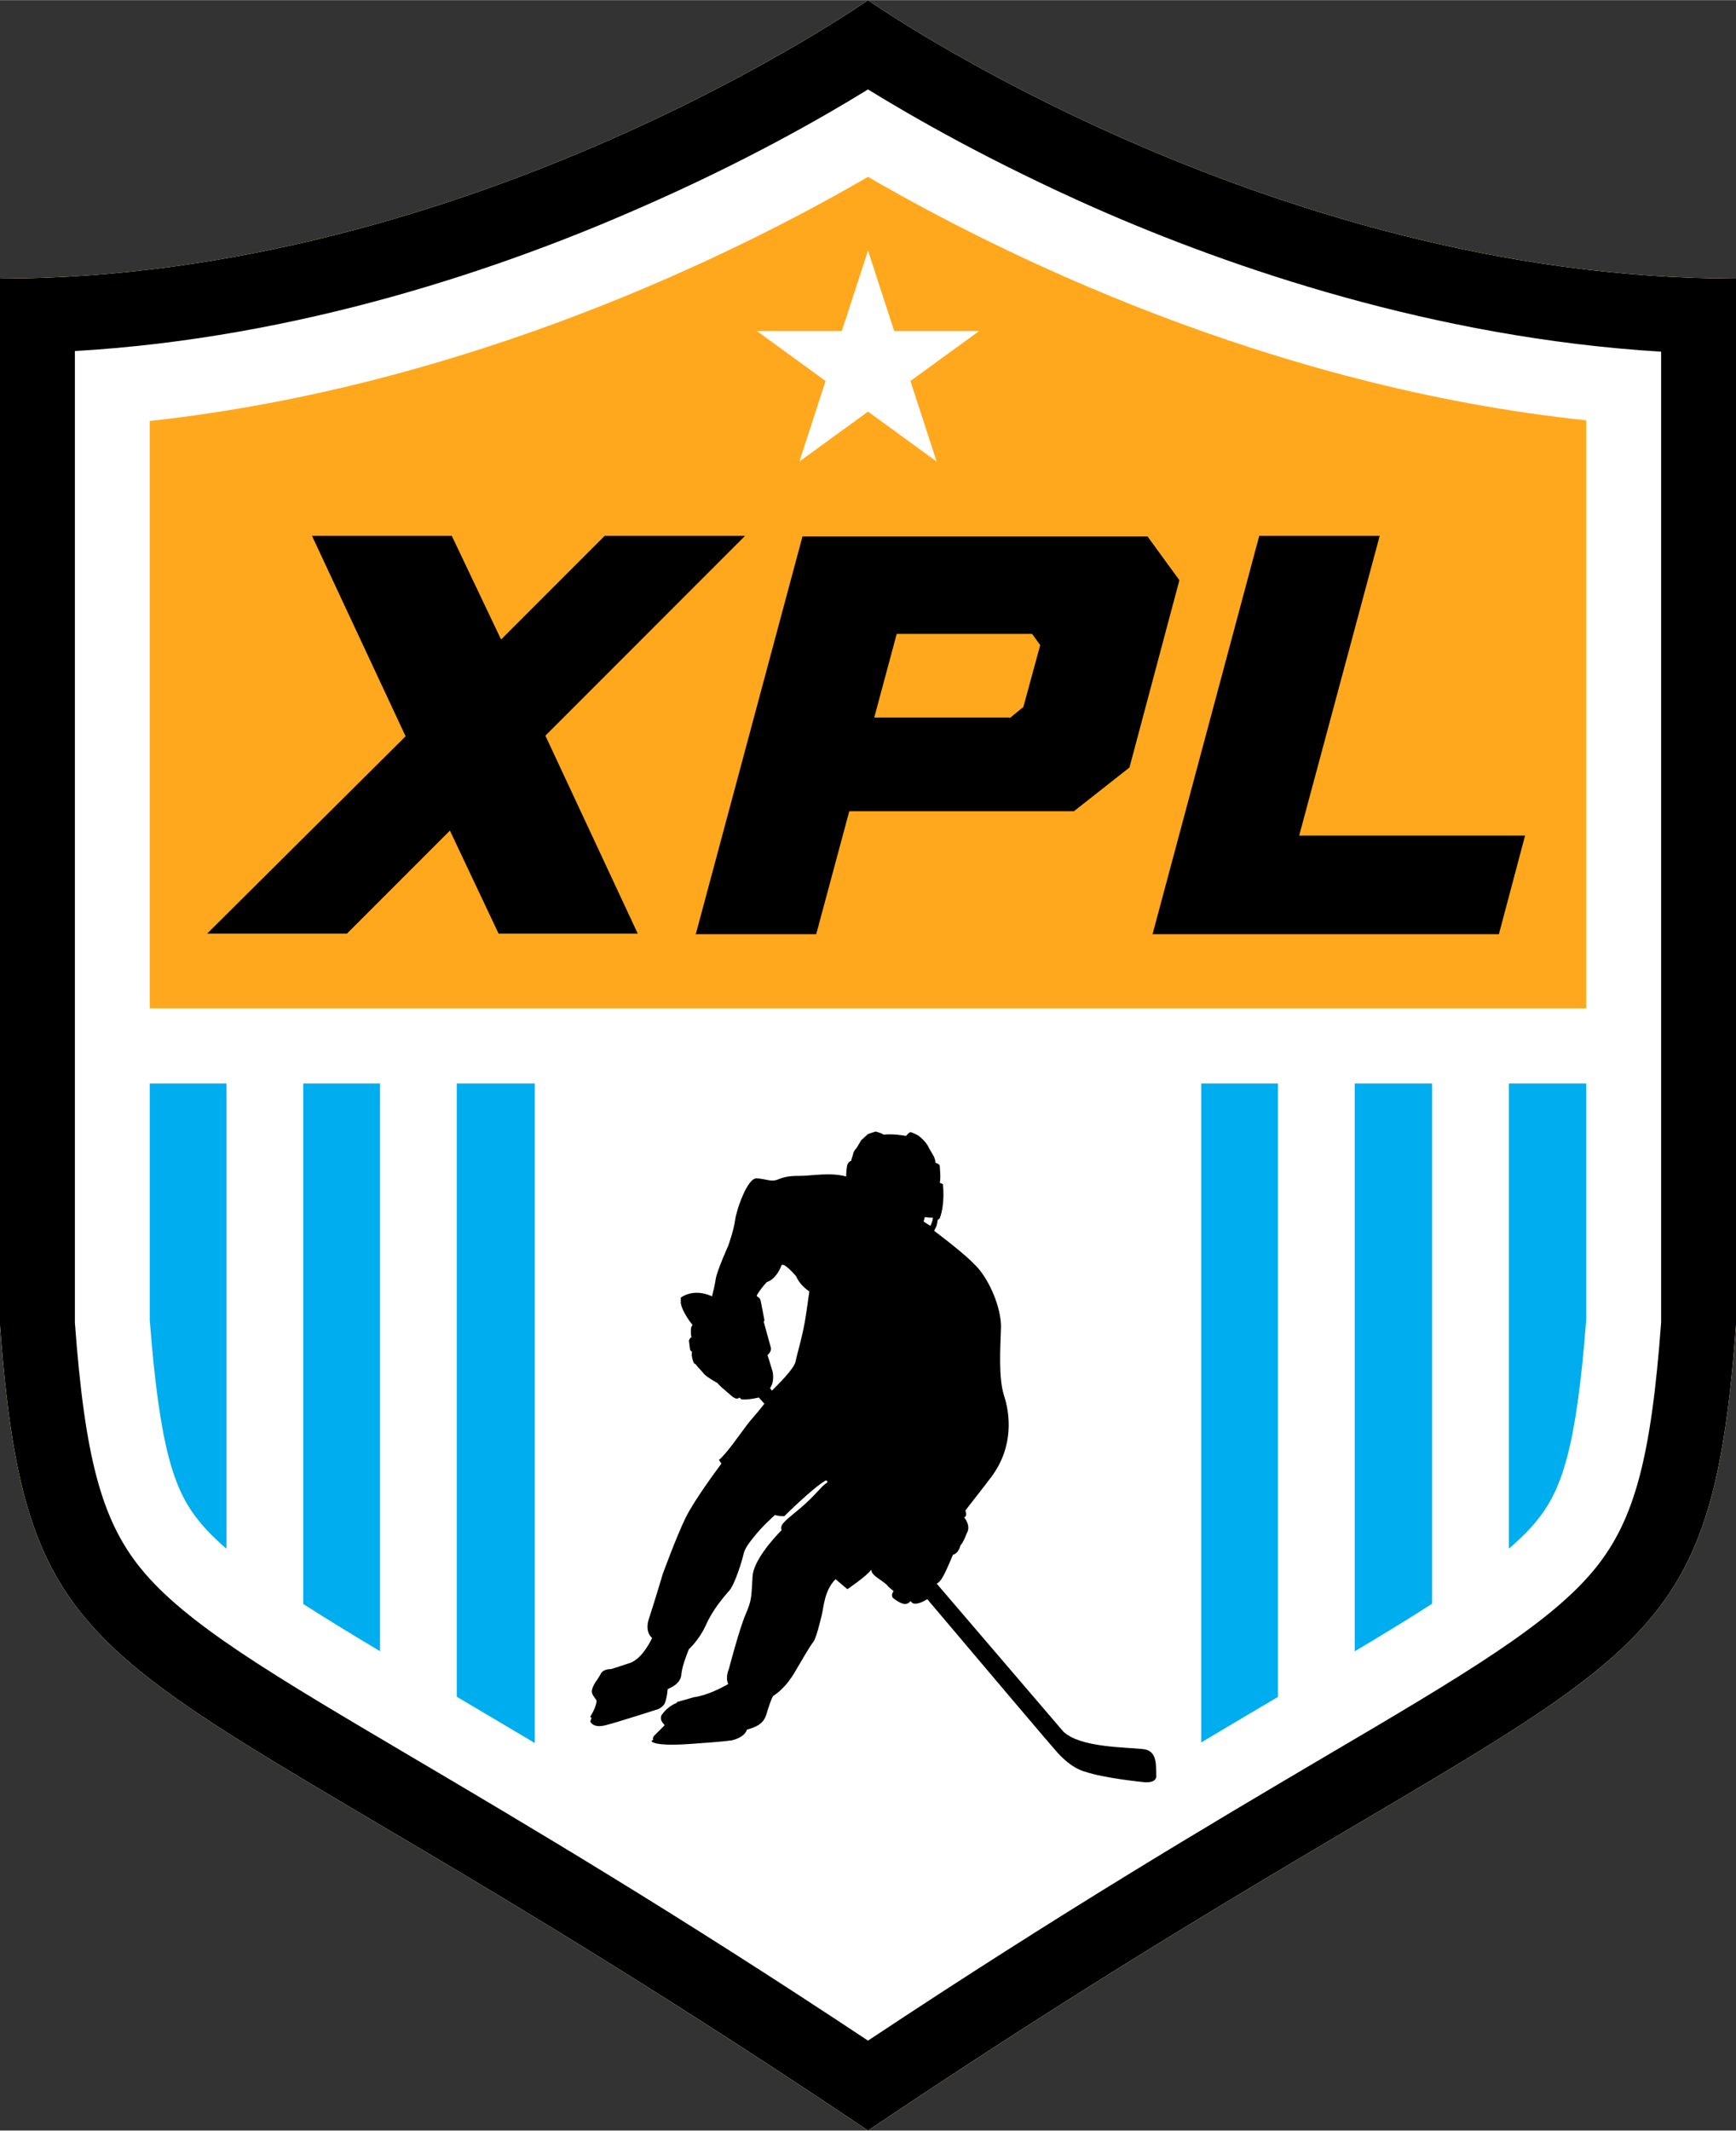 <?xml version="1.0" encoding="utf-8"?>
<!-- Generator: Adobe Illustrator 22.0.1, SVG Export Plug-In . SVG Version: 6.00 Build 0)  -->
<svg xmlns="http://www.w3.org/2000/svg" xmlns:xlink="http://www.w3.org/1999/xlink" version="1.1" x="0px" y="0px" viewBox="0 0 278.2 341.2" style="enable-background:new 0 0 278.2 341.2;" xml:space="preserve" preserveAspectRatio="xMidYMid meet" width="118.211" height="145.0">
<rect x="0" y="0" width="278.2" height="341.2" fill="#333333" stroke="none"/>
<style type="text/css">
	.st0{fill:#FFA81D;}
	.st1{fill:#FFFFFF;}
	.st2{fill:#00ADEE;}
	.st3{display:none;}
	.st4{display:inline;}
	.st5{display:inline;fill:#FFFFFF;}
</style>
<g id="hockey">
	<g>
		<g>
			<path class="st0" d="M139.1,0c0,0-63.5,44.6-139.1,44.6v167.6c4.8,64.5,19.2,48.4,139.1,129c119.9-80.6,134.3-64.5,139.1-129
				V44.6C202.6,44.6,139.1,0,139.1,0z"/>
			<polygon class="st1" points="257.4,173.5 257.4,241.6 137.7,320.9 99.6,292.5 22,241.8 22,173.5 22,161.5 257.4,161.5 			"/>
			<path class="st2" d="M17.6,167.5h243.2c0,0,0.8,41.1,0,44.3c-0.8,3.2-3,27.6-4,27.6c-1,0-20.3,21.6-21.2,22
				c-1,0.5-97.9,59.4-97.9,59.4S43,263.6,42.4,261.5c-0.6-2.1-19-20.3-19-20.3L17.6,167.5z"/>
			<g>
				<rect x="204.8" y="168.1" class="st1" width="12.3" height="109.1"/>
				<rect x="229.5" y="168.1" class="st1" width="12.3" height="109.1"/>
				<rect x="36.3" y="168.1" class="st1" width="12.3" height="109.1"/>
				<rect x="60.9" y="168.1" class="st1" width="12.3" height="109.1"/>
			</g>
			<polygon class="st1" points="139.1,315 85.7,285.6 85.7,165.6 192.5,165.6 192.5,285.3 			"/>
			<path class="st1" d="M139.1,28.3c21,12.2,64,33.6,115.1,39v144c-1.6,20.9-4,27.4-7.9,32.2c-5.8,7.2-19.6,15.3-40.4,27.6
				c-16.6,9.8-38.6,22.8-66.8,41.3C110.9,294,88.9,281,72.3,271.2c-20.8-12.3-34.6-20.4-40.4-27.6c-3.9-4.8-6.3-11.3-7.9-32.2v-144
				C75.1,61.8,118.1,40.5,139.1,28.3 M139.1,0c0,0-63.5,44.6-139.1,44.6v167.6c4.8,64.5,19.2,48.4,139.1,129
				c119.9-80.6,134.3-64.5,139.1-129V44.6C202.6,44.6,139.1,0,139.1,0L139.1,0z"/>
			<path d="M139.1,14.3c7.3,4.5,19.9,11.7,36.4,19c21.8,9.6,54.4,20.8,90.7,23v155.5c-1.6,21.7-4.3,31.6-10.5,39.3
				c-7.2,8.9-20.9,17-43.7,30.4c-17.8,10.5-41.7,24.6-72.9,45.3C107.9,306.1,84,292,66.2,281.5c-22.7-13.4-36.5-21.5-43.7-30.4
				c-6.2-7.7-8.9-17.6-10.5-39.3V56.2c36.3-2.1,68.9-13.4,90.7-23C119.2,26,131.8,18.8,139.1,14.3 M139.1,0
				c0,0-63.5,44.6-139.1,44.6v167.6c4.8,64.5,19.2,48.4,139.1,129c119.9-80.6,134.3-64.5,139.1-129V44.6C202.6,44.6,139.1,0,139.1,0
				L139.1,0z"/>
			<rect x="14.7" y="161.5" class="st1" width="246.1" height="12"/>
		</g>
		<polygon class="st1" points="139.1,40.1 143.3,53 156.9,53 145.9,61 150.1,73.9 139.1,65.9 128.1,73.9 132.3,61 121.3,53 
			134.9,53 		"/>
		<g>
			<path d="M50,85.8h22.4l7.9,16.6l16.6-16.6h22.5l-32,32l14.8,31.7H79.9L72.1,133l-16.5,16.5H33.2L65,117.9L50,85.8z"/>
			<path d="M136.1,129.9l-5.3,19.7h-19.3l17.1-63.7h55.3l5.1,7l-8,30l-8.9,7H136.1z M161.8,115l2.2-1.8l2.7-9.9l-1.3-1.8h-21.7
				l-3.6,13.4H161.8z"/>
			<polygon points="244.4,133.8 208.2,133.8 221.1,85.8 201.8,85.8 184.7,149.6 240.2,149.6 			"/>
		</g>
		<g class="st3">
			<path class="st4" d="M50,85.8h22.4l7.9,16.6l16.6-16.6h22.5l-32,32l14.8,31.7H79.9L72.1,133l-16.5,16.5H33.2L65,117.9L50,85.8z"
				/>
			<path class="st4" d="M144.3,129.3h-8l-5.4,20.3h-19.3l17.1-63.7h55.3l5.1,7l-7.6,28.3l-10.9,8.1h-5.2l8.6,20.3h-21.2L144.3,129.3
				z M161.8,115l2.2-1.7l2.6-9.9l-1.3-1.7h-21.7l-3.6,13.4H161.8z"/>
			<polygon class="st4" points="244.4,133.8 208.2,133.8 221.1,85.8 201.8,85.8 184.7,149.6 240.2,149.6 			"/>
		</g>
		<path d="M183.1,280.1c-2.5-0.3-10-0.2-12.7-2.8l-20.3-23.7c0.3-0.1,0.6-0.5,0.6-0.5c0.6-0.6,2-4.1,2-4.1c1-0.3,1.2-1.5,1.2-1.5
			c0.5-0.5,1-1.9,1-1.9c0.8-1.3-0.4-2.6-0.4-2.6c0.6-0.2,0.2-1.1,0.2-1.1l0,0l0,0c0,0,0,0,0,0c0,0,0,0,0,0c2.9-3.7,4.1-5.3,4.1-5.3
			c3.8-5,3-10.4,2.1-13.1c-0.9-2.8-0.6-7.6-0.5-10.5c0.2-2.9-1.4-7.1-3.4-9.6c-1.4-1.8-5.2-4.7-7.3-6.3c0.1-0.2,0.2-0.4,0.3-0.6
			c0.2-0.4,0.2-0.9,0.3-1.2c0.3-0.1,0.3-0.2,0.3-0.2c0.9-2.4,0.5-5.5,0.5-5.5c-0.1,0-0.3-0.1-0.5-0.2c0.2-0.8,0-2.4,0-2.7
			c0-0.3-0.7-0.5-0.7-0.5c0-0.6-0.3-1.1-0.3-1.1l-0.7-1.2c-0.5-1.2-1.8-2.1-1.8-2.1s-1-0.5-1.2-0.5c-0.2,0-0.7,0.6-0.7,0.6
			c-2.3-0.4-3.6-0.2-3.6-0.2c-0.4-0.3-1.3-0.5-1.3-0.5l-1.2,0.4l-1.1,1l-0.7,1.2c0,0-0.3,0.3-0.5,0.7c-0.1,0.4-0.2,0.7-0.2,0.7
			s-0.2,0.6-0.2,0.7c-0.2,0-0.5,0.3-0.6,0.6c-0.1,0.2-0.2,1.4-0.2,1.9c-2.6-0.7-5.5-0.1-7.4-0.1c-1.9,0-2.6,0.2-3.6,0.6
			c-1,0.4-1.8-0.1-3.3-0.2c-1.5-0.2-3.3,5.1-3.5,6.7c-0.2,1.6-1.1,4.1-1.1,4.1s-1.8,4-2,5.3c-0.1,0.8-0.4,2-0.6,2.8
			c-3-1.4-5,0.2-5,0.2v0.9c0.3,1.6,1.9,3.5,1.9,3.5c-0.5,0.3-0.2,2-0.2,2c-0.2-0.1-0.4,0.5-0.4,0.5l0.2,1.5l0.3,0.3
			c-0.2,0.7,0.3,1.8,0.3,1.8l0.3,0.2l0.4,0.5c0,0,0.5,0.5,0.9,1c0.4,0.5,2.2,1.5,2.2,1.5c0.3,0.4,0.8,0.8,0.8,0.8s0.7,0.6,1.5,1.3
			c0.8,0.7,1.2,0.2,1.2,0.2l0.3,0.3c1,0.1,2.4-0.2,2.8-0.3c0.3,0.3,0.6,0.7,0.9,1c-0.7,0.9-1.8,2.2-2.5,3c-1.1,1.4-3.6,5.1-4.8,6
			c0,0,0.2,0.2,0.4,0.6c-1.2,1.6-4.4,6-5.7,8.6c-1.6,3.3-3.7,9.1-3.7,9.1s-1.4,4.7-2.2,7.1c-0.6,1.8,0.1,2.8,0.5,3.1
			c-0.5,1.1-1.9,3.6-3.8,4.1c-2.4,0.8-2.8,0.9-2.8,0.9s-1.3-0.1-1.7,0.9l-0.5,0.8c0,0-1.1,1.4-0.8,2.2c0.1,0.3,0.4,0.7,0.7,1.1
			c0,0.5-0.2,1.3-1,2.6c0,0,0,0.1,0.2,0.2l-0.2,0.6c0,0,0.4,1.1,2.4,0.6c2-0.5,8.5-2.6,8.5-2.6s0.9-0.4,1.1-1.1c0,0,0,0,0,0
			c0.1-0.3,0.3-0.9,0.4-2.1c0.4-0.2,2.1-0.8,2.2-2.4c0.1-1.2,0.8-3,1.2-4c0,0,1.6-1.4,2.7-3.8c1.1-2.5,2.9-4.6,3.8-5.6
			c0.9-1.1,2-4.7,2.2-5.6c0.2-0.9,0.5-1.5,1.9-3.2c1.2-1.5,2.8-2.9,3.2-3.3c0.5,0.2,1.1,0.2,1.5,0.2c0,0,4.4-4.4,6.6-5.7
			c0,0,0.1,0,0.2,0c0,0.1,0.1,0.1,0.1,0.2c0,0.1-0.1,0.2-0.3,0.3c-0.7,0.5-1.8,2-3.9,3.8c-2.1,1.8-3.4,2.6-3.2,3.5
			c0,0,0,0.1,0.1,0.1c-1.4,1.4-4.6,5-4.7,7.5c-0.2,3.2-0.1,3.7-1.1,6c-1,2.3-2.7,8.8-2.7,8.8s-0.6,1.3-0.1,2.4
			c-1.1,0.6-3.3,1.8-5.5,2.1l-2.8,0.8l0.1,0.1c0,0-1.4,0.4-2.5,2c0,0-0.3,0.6,0.2,1.2c0.1,0.1,0.2,0.2,0.3,0.4l-1.7,1.7
			c0,0-0.3,0.4-0.1,0.6l-0.3,0.2c0,0,0,0.9,6,0.5s6.9-0.6,6.9-0.6s2-0.4,2.4-1.7c1.3-0.4,2.6-0.8,3.1-2.4c0.4-1.3,0.7-2.3,1.1-3
			c0,0,1.8-1,3.4-3.7c1.6-2.7,2.5-4.3,3-4.9s1.1-3.2,1.4-4.4c0.3-1.2,0.4-3.9,2.2-5.7c0,0,1.3,1.1,1.9,1.6c0,0,3.1-2.1,3.8-3.1
			l0.1,0.3c0.1,0.4,0.8,0.9,0.8,0.9s1.6,1.1,1.7,1.3c0.1,0.2,1,0.9,1,0.9c-0.5,0.7-0.1,1.1-0.1,1.1s0.7,0.6,1.5,0.9
			c0.9,0.3,1.3-0.4,1.3-0.4l0.3,0.3c0.7,0.5,2.4-0.6,2.4-0.6l0,0c10.4,12.3,19.8,23.4,20.8,24.5c2.4,2.7,4.4,3.1,4.4,3.1
			c3.2,1.1,9.5,1.7,9.5,1.7s2.1,0.3,2-1.1S185.6,280.3,183.1,280.1z M148,195.6L148,195.6c0.1-0.2,0.1-0.4,0.2-0.7
			c0.6,0.1,1,0.1,1.3,0.1c0,0.4-0.2,0.9-0.4,1.3C148.4,195.9,148,195.6,148,195.6z M122.9,205.3c1.1-0.3,2-1.7,2.3-2.6
			c0.3-0.8,2.4,1.7,2.4,1.7c0.6,1.5,2.1,2.4,2.1,2.4s0,0-0.5,3.5c-0.5,3.5-1.4,6.2-1.7,7.7c-0.2,1.2-3,3.9-3.8,4.7l-0.3-0.4
			c0.8-1.1,0.4-2.7,0.4-2.7l-0.8-2.6c0.8-0.7,0.5-1.3,0.5-1.3l-1.1-4l0.1-0.3c0,0-0.5-2.6-0.6-3.1c-0.1-0.5-0.6-0.7-0.6-0.7
			c0-0.1,0-0.1,0-0.2C122,206.2,122.9,205.3,122.9,205.3z"/>
	</g>
</g>
<g id="soccer" class="st3">
	<g>
		<g class="st4">
			<path class="st0" d="M139.1,0c0,0-63.5,44.6-139.1,44.6v167.6c4.8,64.5,19.2,48.4,139.1,129c119.9-80.6,134.3-64.5,139.1-129
				V44.6C202.6,44.6,139.1,0,139.1,0z"/>
			<polygon class="st1" points="257.4,173.5 257.4,241.6 137.7,320.9 99.6,292.5 22,241.8 22,173.5 22,161.5 257.4,161.5 			"/>
			<path class="st2" d="M17.6,167.5h243.2c0,0,0.8,41.1,0,44.3c-0.8,3.2-3,27.6-4,27.6c-1,0-20.3,21.6-21.2,22
				c-1,0.5-97.9,59.4-97.9,59.4S43,263.6,42.4,261.5c-0.6-2.1-19-20.3-19-20.3L17.6,167.5z"/>
			<g>
				<rect x="204.8" y="168.1" class="st1" width="12.3" height="109.1"/>
				<rect x="229.5" y="168.1" class="st1" width="12.3" height="109.1"/>
				<rect x="36.3" y="168.1" class="st1" width="12.3" height="109.1"/>
				<rect x="60.9" y="168.1" class="st1" width="12.3" height="109.1"/>
			</g>
			<polygon class="st1" points="139.1,315 85.7,285.6 85.7,165.6 192.5,165.6 192.5,285.3 			"/>
			<path class="st1" d="M139.1,28.3c21,12.2,64,33.6,115.1,39v144c-1.6,20.9-4,27.4-7.9,32.2c-5.8,7.2-19.6,15.3-40.4,27.6
				c-16.6,9.8-38.6,22.8-66.8,41.3C110.9,294,88.9,281,72.3,271.2c-20.8-12.3-34.6-20.4-40.4-27.6c-3.9-4.8-6.3-11.3-7.9-32.2v-144
				C75.1,61.8,118.1,40.5,139.1,28.3 M139.1,0c0,0-63.5,44.6-139.1,44.6v167.6c4.8,64.5,19.2,48.4,139.1,129
				c119.9-80.6,134.3-64.5,139.1-129V44.6C202.6,44.6,139.1,0,139.1,0L139.1,0z"/>
			<path d="M139.1,14.3c7.3,4.5,19.9,11.7,36.4,19c21.8,9.6,54.4,20.8,90.7,23v155.5c-1.6,21.7-4.3,31.6-10.5,39.3
				c-7.2,8.9-20.9,17-43.7,30.4c-17.8,10.5-41.7,24.6-72.9,45.3C107.9,306.1,84,292,66.2,281.5c-22.7-13.4-36.5-21.5-43.7-30.4
				c-6.2-7.7-8.9-17.6-10.5-39.3V56.2c36.3-2.1,68.9-13.4,90.7-23C119.2,26,131.8,18.8,139.1,14.3 M139.1,0
				c0,0-63.5,44.6-139.1,44.6v167.6c4.8,64.5,19.2,48.4,139.1,129c119.9-80.6,134.3-64.5,139.1-129V44.6C202.6,44.6,139.1,0,139.1,0
				L139.1,0z"/>
			<rect x="14.7" y="161.5" class="st1" width="246.1" height="12"/>
		</g>
		<polygon class="st5" points="139.1,40.1 143.3,53 156.9,53 145.9,61 150.1,73.9 139.1,65.9 128.1,73.9 132.3,61 121.3,53 
			134.9,53 		"/>
		<g class="st4">
			<path d="M50,85.8h22.4l7.9,16.6l16.6-16.6h22.5l-32,32l14.8,31.7H79.9L72.1,133l-16.5,16.5H33.2L65,117.9L50,85.8z"/>
			<path d="M136.1,129.9l-5.3,19.7h-19.3l17.1-63.7h55.3l5.1,7l-8,30l-8.9,7H136.1z M161.8,115l2.2-1.8l2.7-9.9l-1.3-1.8h-21.7
				l-3.6,13.4H161.8z"/>
			<polygon points="244.4,133.8 208.2,133.8 221.1,85.8 201.8,85.8 184.7,149.6 240.2,149.6 			"/>
		</g>
		<g class="st4">
			<path d="M50,85.8h22.4l7.9,16.6l16.6-16.6h22.5l-32,32l14.8,31.7H79.9L72.1,133l-16.5,16.5H33.2L65,117.9L50,85.8z"/>
			<path d="M144.3,129.3h-8l-5.4,20.3h-19.3l17.1-63.7h55.3l5.1,7l-7.6,28.3l-10.9,8.1h-5.2l8.6,20.3h-21.2L144.3,129.3z M161.8,115
				l2.2-1.7l2.6-9.9l-1.3-1.7h-21.7l-3.6,13.4H161.8z"/>
			<polygon points="244.4,133.8 208.2,133.8 221.1,85.8 201.8,85.8 184.7,149.6 240.2,149.6 			"/>
		</g>
		<g class="st4">
			<path d="M146.7,297c-5.2,1.5-8.7,6.5-8.4,11.8c0.3,5.4,4.3,9.9,9.7,10.8c0.5,0.1,1,0.2,1.5,0.2c1.3-0.2,2.5-0.3,3.8-0.5
				c0.1-0.1,0.2-0.1,0.4-0.2c5.2-1.8,8.4-7.1,7.7-12.5C160.5,299.6,153.6,295,146.7,297z"/>
			<path d="M184.4,201.6c-0.4-1.5-1.1-2.7-2.4-3.5c-0.8-0.5-1.7-1-2.5-1.5c-0.2-0.1-0.3-0.3-0.5-0.4c-0.8-0.6-1.6-1.3-2.5-1.7
				c-3.3-1.6-6.6-3.1-9.9-4.6c-0.8-0.4-1.6-0.9-2.4-1.4c-0.6-0.4-1.3-0.8-1.9-1.1c-1-0.4-2-0.7-3-0.9c-0.9-0.2-1.8-0.5-2.7-0.7
				c-1.3-0.3-2.6,0.1-3.9,0.2c-2.1,0.3-4.2,0.3-6.2-0.4c-0.3-0.1-0.8-0.2-1.1-0.1c-0.9,0.5-1.6-0.5-2.4-0.3c0,0-0.1-0.1-0.1-0.1
				c-0.4-1.1-0.6-2.2-0.5-3.3c0.1-0.5,0.4-0.9,1-1.1c0.8-0.3,0.8-1.2,0.8-1.9c0-0.8-0.1-1.6,0.2-2.4c0.2-0.6,0-1.3,0-2.1
				c-0.5,0.2-0.8,0.3-1.1,0.4c-0.2-1.8-0.4-3.5-0.7-5.2c-0.2-1.2-0.6-2.3-1.6-3.1c-0.5-0.4-1-0.7-1.5-1c-0.3-0.2-0.7-0.5-1-0.6
				c-1.6-0.4-3.2-0.8-4.9-0.5c-0.2,0-0.5,0-0.7,0c0,0-0.1,0-0.1,0c-0.2,0.1-0.4,0.1-0.6,0.2c-2.9,0.7-4.6,2.7-5.6,5.4
				c-0.5,1.3-0.7,2.7-0.5,4.1c0,0.1,0,0.3-0.1,0.5c-0.2,0.4,0,0.8,0.2,1.1c0.2,0.3,0.3,0.7,0.5,1.1c-0.3,0-0.4,0-0.6-0.1
				c-0.4-0.2-0.7,0-0.8,0.4c-0.1,0.2-0.1,0.5-0.1,0.8c0.6,1.6,1.2,3.2,1.8,4.7c0.2,0.5,0.6,0.7,1.1,0.3c0.1-0.1,0.3-0.1,0.5-0.2
				c0.3,1.1,0.5,2.1,0.8,3c-0.8,0.5-1.4,1.3-2.4,1.3c-0.1,0-0.3,0.2-0.4,0.3c-0.3,0.3-0.6,0.4-1,0.4c-0.7,0-1.3,0-2,0
				c0.1,0.9-0.1,1.2-0.8,1.3c-0.7,0.1-1.5,0.3-2.2,0.4c-1.2,0.2-2.3,0.7-3.1,1.6c-1.8,2-3.6,3.9-5.4,5.9c-1.3,1.4-2.6,2.8-3.4,4.6
				c-1.7,3.5-2.9,7.2-4,10.9c-0.3,0.9-0.1,1.9-0.1,2.8c0,0.4,0.2,0.5,0.6,0.5c0.6,0.1,1.3,0.2,2,0.4c-0.7,1.1-1.2,2.1-2.3,2.8
				c-0.9,0.5-1.7,1.2-2.1,2.2c-0.9,2.3-1.7,4.6-1.6,7.2c0.1,1.1-0.1,2.2-0.3,3.2c-0.1,0.5-0.3,1-0.3,1.6c0,0.2-0.1,0.4-0.3,0.6
				c-0.4,0.6-0.9,1.1-1.4,1.7c-0.4,0.5-0.8,0.9-1.2,1.4c-0.2,0.2-0.3,0.5-0.3,0.7c0,1.1,0,2.2,0,3.3c0,0.4,0,0.8,0.1,1.2
				c0.2,0.7,0.6,1.3,0.6,1.9c0,1.6,1,2.7,1.9,3.8c0.3,0.4,0.8,0.4,1.2,0.1c0.4-0.2,0.5-0.6,0.3-1c-0.2-0.6-0.3-1.2-0.5-1.7
				c0.4-0.2,0.7-0.3,1-0.4c0.2-0.1,0.4-0.3,0.4-0.4c0-0.5,0.1-1-0.1-1.4c-0.4-0.8-0.2-1.6,0-2.5c0.3-1,0.9-1.7,1.8-2.2
				c-0.1,0.5-0.3,0.9-0.5,1.4c-0.4,0.7-0.6,1.4-0.3,2.1c0.2,0.5,0.6,0.6,1,0.2c0.2-0.2,0.3-0.3,0.4-0.5c0.2-0.3,0.4-0.5,0.6-0.8
				c0.2-0.3,0.4-0.5,0.5-0.8c0.3-0.6,0.5-1.3,0.9-1.7c1-1,1.2-2.1,1-3.3c-0.2-1.2-0.3-2.5-0.4-3.7c0-0.3,0.2-0.6,0.4-0.8
				c0.6-0.6,1.2-1.1,1.8-1.6c0.9-0.9,1.6-2,1.8-3.3c0.1-0.9,0.3-1.9,0.6-2.8c0.1-0.3,0.3-0.6,0.5-0.9c0.4-0.6,1.1-1.1,1.1-1.7
				c0-1.3,0.9-1.5,1.8-1.7c0.3-0.1,0.6-0.1,0.9-0.2c0.2-0.1,0.3-0.2,0.4-0.3c1.2-1.8,2.1-3.7,2.1-5.9c0-0.2,0.1-0.3,0.1-0.7
				c0.3,0.3,0.5,0.4,0.5,0.6c0.1,1,0.3,2,0,3c-0.3,1.3-0.8,2.5-0.5,3.8c0.1,0.7,0.1,1.5,0.2,2.2c0.2,2.4,0.9,4.6,2.8,6.3
				c0.7,0.6,1.1,1.4,1,2.4c0,0.4-0.1,0.7-0.6,0.7c-0.3,0-0.6,0.2-0.8,0.4c-0.6,0.7-1.2,1.5-1.8,2.3c-0.5,0.8-0.7,1.7-0.5,2.6
				c0.1,0.4,0,0.7-0.3,1c-2.8,3.4-5.6,6.9-8.4,10.3c-0.7,0.9-1.2,1.9-1.8,2.9c-0.3,0.5-0.3,1.2-0.6,1.7c-1.3,2.3-2.8,4.6-4.1,6.9
				c-0.3,0.5-0.7,1-1.3,1.2c-0.2,0.1-0.3,0.2-0.4,0.4c-0.9,1.4-1.8,2.7-2.8,4.1c-0.2,0.3-0.2,0.5,0.1,0.7c0.6,0.7,1.2,1.5,1.8,2.3
				c0.4,0.5,0.5,1.1,0.3,1.8c-0.7,2.3-1.5,4.6-2.2,6.9c-0.1,0.4-0.3,0.7-0.4,1.1c-1,1.8-2.2,3.5-3.1,5.4c-1.5,2.9-3.2,5.8-3.5,9.2
				c0,0.2-0.2,0.5-0.4,0.5c-0.4,0.1-0.6,0.3-0.7,0.7c-0.5,1.5-1.1,3-1.6,4.6c-0.2,0.5-0.3,0.9-0.3,1.4c-0.1,1.2-0.2,2.4-0.3,3.7
				c-0.1,0.7-0.1,1.3-0.1,2c2.7,2.2,5.7,4.6,8.7,7.1c0.7-2.3,1.5-4.6,2.2-6.9c0.4-1.4,1.1-2.6,2-3.7c0.8-0.9,1.5-1.8,2.2-2.7
				c0.3-0.3,0.5-0.8,0.6-1.2c0.3-1.4,0.7-2.7,0.9-4.1c0.3-2.2,0.5-4.5,0.8-6.8c0-0.2,0-0.4,0.2-0.6c1-1,1.9-2.1,3-3.1
				c1.1-1,2.1-2,3.1-3.1c1.4-1.5,2.9-2.9,4.4-4.4c0.2-0.2,0.4-0.3,0.7-0.1c0.6,0.3,1.3,0.5,1.9,0.8c0.1-0.2,0.2-0.4,0.3-0.6
				c1.1-2,2.3-4,3.4-6c0.1-0.2,0.3-0.5,0.5-0.7c0.8-0.6,1.5-1.3,2.4-1.8c0.9-0.6,1.8-1.2,2.4-2.1c0.3-0.5,0.9-0.7,1.6-0.8
				c0.2,1.3,0.4,2.6,0.5,3.9c0,0.2-0.1,0.4-0.2,0.6c-1,1.6-2.1,3.1-3.1,4.7c-0.6,0.9-1.1,1.9-1.7,2.9c-0.7,1.1-1.4,2.1-2.6,2.7
				c-1.2,0.6-2,1.5-2.6,2.7c-1,1.8-1.6,3.8-2.1,5.8c-0.4,1.5,0,2.8,1.1,3.9c0.8,0.8,1.7,1.1,2.8,0.7c2.4-0.9,4.8-1.8,6.5-3.9
				c0.3-0.3,0.6-0.6,0.9-0.9c0.8-0.9,2-1.4,2.1-2.8c0.4,0.6,0.8,1.3,1.1,1.9c0.6,1.2,1.5,2.2,2.9,2.4c1.4,0.2,2.9,0,4.1-0.7
				c1.3-0.7,2.5-1.8,3.5-2.9c0.6-0.7,0.9-1.8,1.1-2.8c0.2-0.8,0.5-1.6,1-2.2c0.5-0.6,1-1.2,1.6-1.8c0.5-0.6,1-1.3,1.9-0.4
				c0.6-2,1.2-3.8,1.6-5.6c0.4-1.7,0.7-3.3,1.5-4.9c0.4-0.8,0.9-1.6,1.1-2.5c0.8-2.7,1.6-5.3,2.4-8c0.4-1.3,0.5-2.6,0.3-4
				c-0.5-3.1-0.9-6.2-1.4-9.3c0-0.2-0.1-0.4-0.1-0.6c-0.3-1.1,0-2.2,0.7-3c0.6-0.7,1.2-1.5,1.6-2.3c1-2.1,1.3-4.3,1.1-6.6
				c-0.2-2.2-0.5-4.4-0.8-6.6c-0.2-1-0.1-1.9,0.2-2.9c0.2-0.5,0.3-1.1,0.4-1.6c1-4.4,2-8.7,3-13.1c0.1-0.4,0.3-0.6,0.7-0.6
				c1.2,0,2.4,0,3.6-0.1c1.7-0.1,3.3,0,4.8,1c1,0.7,2.1,1,3.2,1c0.3,0,0.6-0.1,0.8-0.2c0.7-0.6,1.4-1.3,2.1-2c0.3,0.3,0.7,0.4,0.6,1
				c-0.6,3-1,6.1-1.1,9.2c-0.1,3-1.2,5.8-2,8.6c-0.1,0.2-0.2,0.3-0.3,0.5c-0.5,0.7-1,1.4-1.6,2c-1,1.1-2.3,1.9-3.8,2.4
				c-0.6,0.2-1.2,0.4-1.7,0.6c0.1,0.4,0.2,0.6,0.3,0.9c0.2,1.3-0.6,2.2-1.2,3.2c-0.3,0.5-0.6,0.9-0.4,1.5c0.2,0.5,0.3,1.1,0.5,1.8
				c0.5-0.5,1-0.8,1.1-1.2c0.4-1,1.4-1,2.2-1.2c-0.4,0.4-0.8,0.7-1.2,1c-0.3,0.3-0.4,0.7-0.7,0.9c-0.9,0.7-0.9,0.6-0.6,1.8
				c0.8-0.1,1.1,0.5,1.6,0.9c0.2,0.2,0.3,0.5,0.3,0.8c0,0.7,0.3,0.8,0.9,0.6c0.4-0.2,0.8-0.4,1.2-0.5c0.3-0.1,0.6-0.4,0.8,0.2
				c0,0.1,0.3,0.1,0.4,0.1c0.6-0.2,1.2-0.3,1.8-0.5c0.1,0,0.2-0.2,0.2-0.4c0.1-0.4,0.2-0.8,0.3-1.1c0.5-1,1-1.9,1.6-2.8
				c0.3-0.5,0.7-0.9,1.1-1.3c1.2-1.4,1.2-3.3,1.9-5c0.1-0.1,0-0.3,0-0.5c0.1-0.5,0.1-1.1,0.3-1.5c1.8-3.5,3-7.2,4.2-10.9
				c0.9-2.8,1.3-5.8,2-8.6C184.9,205.4,184.8,203.5,184.4,201.6z"/>
		</g>
	</g>
</g>
<g id="football" class="st3">
	<g>
		<g class="st4">
			<path class="st0" d="M139.1,0c0,0-63.5,44.6-139.1,44.6v167.6c4.8,64.5,19.2,48.4,139.1,129c119.9-80.6,134.3-64.5,139.1-129
				V44.6C202.6,44.6,139.1,0,139.1,0z"/>
			<polygon class="st1" points="257.4,173.5 257.4,241.6 137.7,320.9 99.6,292.5 22,241.8 22,173.5 22,161.5 257.4,161.5 			"/>
			<path class="st2" d="M17.6,167.5h243.2c0,0,0.8,41.1,0,44.3c-0.8,3.2-3,27.6-4,27.6c-1,0-20.3,21.6-21.2,22
				c-1,0.5-97.9,59.4-97.9,59.4S43,263.6,42.4,261.5c-0.6-2.1-19-20.3-19-20.3L17.6,167.5z"/>
			<g>
				<rect x="204.8" y="168.1" class="st1" width="12.3" height="109.1"/>
				<rect x="229.5" y="168.1" class="st1" width="12.3" height="109.1"/>
				<rect x="36.3" y="168.1" class="st1" width="12.3" height="109.1"/>
				<rect x="60.9" y="168.1" class="st1" width="12.3" height="109.1"/>
			</g>
			<polygon class="st1" points="139.1,315 85.7,285.6 85.7,165.6 192.5,165.6 192.5,285.3 			"/>
			<path class="st1" d="M139.1,28.3c21,12.2,64,33.6,115.1,39v144c-1.6,20.9-4,27.4-7.9,32.2c-5.8,7.2-19.6,15.3-40.4,27.6
				c-16.6,9.8-38.6,22.8-66.8,41.3C110.9,294,88.9,281,72.3,271.2c-20.8-12.3-34.6-20.4-40.4-27.6c-3.9-4.8-6.3-11.3-7.9-32.2v-144
				C75.1,61.8,118.1,40.5,139.1,28.3 M139.1,0c0,0-63.5,44.6-139.1,44.6v167.6c4.8,64.5,19.2,48.4,139.1,129
				c119.9-80.6,134.3-64.5,139.1-129V44.6C202.6,44.6,139.1,0,139.1,0L139.1,0z"/>
			<path d="M139.1,14.3c7.3,4.5,19.9,11.7,36.4,19c21.8,9.6,54.4,20.8,90.7,23v155.5c-1.6,21.7-4.3,31.6-10.5,39.3
				c-7.2,8.9-20.9,17-43.7,30.4c-17.8,10.5-41.7,24.6-72.9,45.3C107.9,306.1,84,292,66.2,281.5c-22.7-13.4-36.5-21.5-43.7-30.4
				c-6.2-7.7-8.9-17.6-10.5-39.3V56.2c36.3-2.1,68.9-13.4,90.7-23C119.2,26,131.8,18.8,139.1,14.3 M139.1,0
				c0,0-63.5,44.6-139.1,44.6v167.6c4.8,64.5,19.2,48.4,139.1,129c119.9-80.6,134.3-64.5,139.1-129V44.6C202.6,44.6,139.1,0,139.1,0
				L139.1,0z"/>
			<rect x="14.7" y="161.5" class="st1" width="246.1" height="12"/>
		</g>
		<polygon class="st5" points="139.1,40.1 143.3,53 156.9,53 145.9,61 150.1,73.9 139.1,65.9 128.1,73.9 132.3,61 121.3,53 
			134.9,53 		"/>
		<g class="st4">
			<path d="M50,85.8h22.4l7.9,16.6l16.6-16.6h22.5l-32,32l14.8,31.7H79.9L72.1,133l-16.5,16.5H33.2L65,117.9L50,85.8z"/>
			<path d="M136.1,129.9l-5.3,19.7h-19.3l17.1-63.7h55.3l5.1,7l-8,30l-8.9,7H136.1z M161.8,115l2.2-1.8l2.7-9.9l-1.3-1.8h-21.7
				l-3.6,13.4H161.8z"/>
			<polygon points="244.4,133.8 208.2,133.8 221.1,85.8 201.8,85.8 184.7,149.6 240.2,149.6 			"/>
		</g>
		<g class="st4">
			<path d="M50,85.8h22.4l7.9,16.6l16.6-16.6h22.5l-32,32l14.8,31.7H79.9L72.1,133l-16.5,16.5H33.2L65,117.9L50,85.8z"/>
			<path d="M144.3,129.3h-8l-5.4,20.3h-19.3l17.1-63.7h55.3l5.1,7l-7.6,28.3l-10.9,8.1h-5.2l8.6,20.3h-21.2L144.3,129.3z M161.8,115
				l2.2-1.7l2.6-9.9l-1.3-1.7h-21.7l-3.6,13.4H161.8z"/>
			<polygon points="244.4,133.8 208.2,133.8 221.1,85.8 201.8,85.8 184.7,149.6 240.2,149.6 			"/>
		</g>
		<path class="st4" d="M88.8,303c0.4-0.1,0.7-0.3,0.8-0.9c0-0.1,0.1-0.2,0.2-0.4c0.7,0.7,1,0.6,1.3-0.3c0-0.1,0.1-0.1,0.1-0.2
			c0.2-1,0.8-1.6,1.6-2.1c0.6-0.3,1.3-0.6,1.9-0.9c0.8-0.3,1.3-0.8,1.6-1.6c0.3-0.6,0.6-1.2,1.1-1.6c2.3-2.1,4.9-3.9,7.7-5.2
			c3.4-1.6,6.6-3.6,9.4-6.2c2-1.9,4.2-3.5,6.8-4.5c0.4-0.1,0.8-0.4,1-0.7c0.7-1.2,1.8-1.7,3-2c1.4-0.4,2.5-1.3,3.4-2.4
			c0.4-0.4,0.7-0.9,1.1-1.2c1.4-0.9,2.1-2.4,3-3.7c0.5-0.7,1.2-1.3,1.8-1.9c0.6-0.7,1.3-1.2,1.9-1.9c0.6-0.8,1.1-1.6,1.6-2.5
			c1.8-3.2,3.5-6.4,5.2-9.6c0.2-0.3,0.3-0.7,0.6-1c1-0.9,2.1-1.8,3.2-2.6c0.6-0.5,1.8-0.1,2.2,0.6c2.1,3.8,4.9,6.9,8.2,9.6
			c2.4,1.9,5,3.5,7.6,5c1.4,0.8,2.7,1.7,3.5,3.1c1.1,1.8,2.1,3.6,3,5.4c0.3,0.5,0.3,1.2,0.3,1.8c0.1,1.8,0.1,3.6,0.3,5.4
			c0.4,3.3,1.2,6.6,3.4,9.3c1.9,2.4,3.3,5.1,4.7,7.9c0.2,0.4,0.4,0.7,0.4,1.1c0.1,1.1,0.8,2.1,0.7,3.3c0,0.1,0,0.3,0.1,0.4
			c0.7,0.9,0.3,1.7-0.2,2.6c-0.4,0.7-0.8,1.5-1,2.3c3.7-2.5,7.1-4.9,10-6.9c0-0.1-0.1-0.1-0.1-0.2c-1.2-1.5-1.8-3.1-2-5
			c-0.1-0.8-0.2-1.6-0.3-2.4c-0.9-4.5-1.7-9.1-2.9-13.5c-0.5-2.1-1.6-4.1-2.5-6.2c-0.6-1.4-1.2-2.9-0.8-4.4c0.3-1.2,0.4-2.4,0.3-3.6
			c-0.2-1.9-0.9-3.6-2.6-4.8c-0.5-0.3-0.8-1-1.1-1.6c-0.6-1.2-1-2.4-1.6-3.6c-0.3-0.6-0.8-1.1-1-1.7c-0.3-0.9-0.5-1.9-0.8-2.8
			c-0.5-1.4-1-2.8-1.6-4.1c-0.9-2-2-3.9-3.6-5.4c-0.2-0.2-0.5-0.3-0.8-0.5c-0.4-0.2-0.8-0.4-1.1-0.7c-0.9-1.4-1.8-2.8-2.6-4.3
			c-1.2-2-2.5-3.9-4.5-5.2c-0.8-0.5-0.3-1.5-0.8-2.2c0,0,0.1-0.2,0.2-0.2c0.6-0.4,0.5-0.9,0.2-1.5c-0.3-0.7-0.3-1.3,0.2-1.8
			c0.6-0.8,0.8-1.8,0.5-2.8c-0.1-0.3-0.1-0.6-0.1-0.9c-0.1-1.7-0.1-3.4-0.1-5.2c-0.1-1.3-0.1-2.6-1.1-3.7c-0.1-0.1-0.1-0.5,0-0.7
			c0.1-0.3,0.3-0.6,0.3-0.9c-0.1-1.4-0.3-2.9-0.4-4.3c-0.1-0.9,0.1-1.8,0.1-2.6c0-0.6,0.1-1.2,0-1.8c-0.1-0.6,0-1,0.4-1.5
			c0.3-0.4,0.3-0.9,0.4-1.4c0.1-0.5,0.2-0.9,0.3-1.4c0.6,0.3,1.1,0.5,1.5,0.8c1.1,0.5,1.9,1.3,2.1,2.5c0.3,1.8,1.5,2,3.3,1.8
			c0.2,0,0.4-0.1,0.5,0c2.3,1.1,4.8,1.9,6.9,3.5c0.6,0.5,1.4,0.9,2.1,0.8c2.1-0.1,3.4-1.4,4.2-3.2c1-2.1,1-4.3,0.4-6.5
			c-0.9-3.2-1.9-6.3-2.8-9.5c-0.3-1.2-0.4-2.4-0.6-3.6c-0.1-0.7-0.3-1.4-0.4-2c-0.1-0.5-0.2-1-0.1-1.5c0.2-1,0.6-1.9,0.8-2.8
			c0.5-2.3-0.3-4.4-1-6.6c0-0.1-0.1-0.3-0.1-0.3c-0.8,0-0.7-0.8-1-1.2c-0.2-0.2-0.6-0.5-0.8-0.5c-0.2,0-0.5,0.5-0.6,0.7
			c0,0.8,0.1,1.6,0.1,2.3c0,0.4,0,0.9,0,1.3c-1-1.3-2-2.5-3-3.6c-0.1-0.2-0.4-0.3-0.6-0.4c-0.6-0.3-1.1,0-1,0.7
			c0.1,0.5,0.3,0.9,0.6,1.3c0.5,0.8,1.1,1.5,1.6,2.2c0.1,0.1,0.1,0.3,0.1,0.6c-0.4-0.2-0.6-0.2-0.8-0.4c-1-0.6-2-1.3-3.1-1.9
			c-0.3-0.2-0.8-0.1-1.1,0c-0.4,0.3-0.2,0.7,0.1,1.1c0.3,0.3,0.6,0.6,0.9,0.9c0.5,0.4,0.9,0.8,1.4,1.3c0.4,0.4,0.5,0.8,0.2,1.1
			c-0.6,0-1.2-0.1-1.4,0.1c-0.2,0.3-0.2,0.8-0.1,1.3c0,0.4,0.3,0.9,0.2,1.3c-0.4,1.5,0.3,2.4,1.3,3.4c0.9,0.9,1.9,1.8,2.1,3.1
			c0.3,2.2,0.4,4.4,0.6,6.7c-0.7,0-1.2-0.2-1.3-0.9c-0.1-0.7-0.5-1.2-1.1-1.5c-1-0.6-1.7-1.6-2-2.8c-0.2-0.8-0.4-1.5-0.6-2.3
			c-0.1-0.3-0.4-0.8-0.7-0.9c-0.9-0.3-1.4-0.9-1.7-1.8c-0.5-1.2-1.4-2.2-2.5-2.6c-1.5-0.7-3.2-1.2-4.8-1.5c-0.9-0.2-2-0.2-2.8,0.2
			c-2.9,1.2-5.9,1.3-9.1,1.1c0.4-0.2,0.6-0.4,0.8-0.5c0.3-0.1,0.6-0.2,0.9-0.3c1.6-0.5,1.3-0.4,1.3-1.7c0-1.1,0-2.3,0-3.4
			c0-0.2,0-0.5,0.1-0.7c0.1-0.5,0.3-1-0.4-1.3c-0.1,0-0.1-0.3-0.2-0.5c-0.2-1.8-0.5-3.6-0.7-5.4c-0.1-0.4-0.2-0.7-0.7-0.8
			c-0.3-0.1-0.7-0.4-0.9-0.7c-0.8-1.8-2.1-3.1-3.8-4c-1.3-0.7-2.8-1.2-4.2-1.8c-0.5,0-1-0.1-1.5-0.1c-0.9,0.2-1.9,0.3-2.8,0.5
			c-4.7,1.3-8,5.3-8.1,10.1c-0.1,2.6,0.4,5.1,1.4,7.3c-0.3,0.6-0.8,1-0.7,1.3c0.1,0.6,0.8,0.4,1.3,0.4c0.3,0,0.7,0.2,1,0.5
			c1.1,0.9,2.1,1.8,3.2,2.7c0.3,0.3,0.6,0.6,1,0.9c-0.1,0.1-0.1,0.2-0.2,0.3c-0.6-0.1-1.1-0.1-1.7-0.2c-0.4,0-0.9-0.3-1.2-0.1
			c-0.9,0.4-1.7,1-2.6,1.4c-1.2,0.5-2.5,1-3.8,1.4c-1,0.3-2.1,0.3-3.2,0.3c-1.3,0-2.3,0.5-3.3,1.2c-1.9,1.4-3.6,3-5.6,4.1
			c-1.1,0.6-1.9,2-3.4,1.9c-0.3,0-0.7,0.3-1.1,0.5c0-1.4-0.1-2.7-0.1-4c0-1.2-0.2-2.5,0.1-3.7c0.5-1.5,0.9-3.2,2.2-4.3
			c0.2-0.2,0.3-0.5,0.5-0.8c0.3-0.4,0.6-0.9,0.9-1.3c0.3-0.5,0.5-0.9,0.7-1.4c0.1-0.2,0.3-0.4,0.5-0.5c0.9-0.5,1.8-1,2.6-1.6
			c1.1-0.9,1.5-2.2,0.9-3.5c-1.6-3.7-4.4-5.9-8.2-7c-4.3-1.2-8.2-0.1-11.6,2.7c-1.6,1.3-1.8,2.7-0.7,4.4c1.6,2.7,4,4.6,6.9,5.6
			c0.1,0,0.2,0.1,0.3,0.1c0.1,1.1,0.2,2.2,0.1,3.3c-0.1,0.9-0.3,1.8-0.7,2.5c-1.5,2.8-2.9,5.7-3.6,8.8c-0.3,1.2-0.2,2.4-0.1,3.6
			c0,1.2,0.3,2.4,0.3,3.6c0,1.2,0.5,2.2,1.3,3c0.3,0.3,1,0.5,1.4,0.5c2.3-0.1,4.5,0.3,6.7,0.9c0.3,0.1,0.5,0.3,0.7,0.5
			c0.8,1.1,1.8,1.4,3.1,1.2c0.3-0.1,0.7,0.1,0.9,0.2c0.6,0.5,1.2,0.4,1.8,0.1c1.1-0.4,2.2-0.8,3.4-1c0.8-0.2,1.6,0.2,2.1,0.8
			c1,1.1,2.3,2,3.6,2.7c0.9,0.5,1.7,1.1,1.9,2.2c0.3,1.7,1.3,2.9,2.4,4.1c0.1,0.2,0.2,0.3,0.4,0.5c1.1,1.2,1.4,2.6,0.8,4.1
			c-0.5,1.2-0.4,2.3,0.1,3.5c0.3,0.6,0.3,1.5,0.1,2.1c-0.2,1-0.2,1.8,0.7,2.4c-0.4,0.7-0.8,1.4-1.1,2c-0.3,0.5-0.3,0.9,0.2,1.3
			c0.2,0.2,0.4,0.6,0.4,0.9c0.2,1.2,0.3,2.4,0.4,3.6c0,0.3-0.1,0.6-0.3,0.8c-0.3,0.4-0.6,0.8-0.4,1.4c0.1,0.2-0.1,0.5-0.2,0.8
			c-1.2,2.6-2.5,5.2-3.5,7.9c-0.8,2-1.3,4.2-1.6,6.4c-0.3,2.5-0.9,4.8-1.9,7.1c-0.9,2.1-1.6,4.4-2.4,6.6c-0.1,0.4-0.3,0.7-0.4,1
			c-0.2,0.5-0.5,0.8-1,1c-0.4,0.2-0.7,0.7-1.1,1c-0.2,0.2-0.4,0.6-0.7,0.8c-2.5,1.7-5.3,3.1-8.1,4.1c-2.9,1.1-5.2,2.9-6.9,5.4
			c-1.7,2.4-3.3,5-5,7.4c-0.4,0.6-1,1.2-1.5,1.7c-0.5,0.5-1.2,1-1.6,1.6c-0.8,1.1-1.9,1.7-3.2,1.9c-1,0.2-1.9,0.6-2.5,1.5
			c-0.2,0.3-0.6,0.4-0.9,0.5c-1.9,0.4-3.5,1.5-4.9,2.8c-0.3,0.2-0.7,0.4-1,0.5c-0.3,0.1-0.6,0.1-0.9,0.2
			C82.3,298.9,85.4,300.9,88.8,303z M148.2,172.3c0.1,0.3,0.1,0.5,0.2,0.8c-0.4,0.1-0.8,0.2-1.2,0.2c-0.1-0.3-0.1-0.5-0.2-0.8
			C147.4,172.5,147.8,172.4,148.2,172.3z M147.5,169.2c0,0.9,0.1,1.6,0.1,2.3c0,0.1-0.2,0.3-0.3,0.3c-0.1,0-0.3-0.2-0.4-0.3
			C146.8,170.8,146.8,170,147.5,169.2z M147.3,174.1c0.3,0,0.6-0.1,1.2-0.1c-0.1,1.2-0.2,2.4-0.3,3.5c0,0.1-0.3,0.2-0.4,0.3
			c-0.4,0.1-0.8,0.2-1.2,0.3C146.8,176.7,147,175.5,147.3,174.1z"/>
	</g>
</g>
<g id="basketball" class="st3">
	<g>
		<g class="st4">
			<path class="st0" d="M139.1,0c0,0-63.5,44.6-139.1,44.6v167.6c4.8,64.5,19.2,48.4,139.1,129c119.9-80.6,134.3-64.5,139.1-129
				V44.6C202.6,44.6,139.1,0,139.1,0z"/>
			<polygon class="st1" points="257.4,173.5 257.4,241.6 137.7,320.9 99.6,292.5 22,241.8 22,173.5 22,161.5 257.4,161.5 			"/>
			<path class="st2" d="M17.6,167.5h243.2c0,0,0.8,41.1,0,44.3c-0.8,3.2-3,27.6-4,27.6c-1,0-20.3,21.6-21.2,22
				c-1,0.5-97.9,59.4-97.9,59.4S43,263.6,42.4,261.5c-0.6-2.1-19-20.3-19-20.3L17.6,167.5z"/>
			<g>
				<rect x="204.8" y="168.1" class="st1" width="12.3" height="109.1"/>
				<rect x="229.5" y="168.1" class="st1" width="12.3" height="109.1"/>
				<rect x="36.3" y="168.1" class="st1" width="12.3" height="109.1"/>
				<rect x="60.9" y="168.1" class="st1" width="12.3" height="109.1"/>
			</g>
			<polygon class="st1" points="139.1,315 85.7,285.6 85.7,165.6 192.5,165.6 192.5,285.3 			"/>
			<path class="st1" d="M139.1,28.3c21,12.2,64,33.6,115.1,39v144c-1.6,20.9-4,27.4-7.9,32.2c-5.8,7.2-19.6,15.3-40.4,27.6
				c-16.6,9.8-38.6,22.8-66.8,41.3C110.9,294,88.9,281,72.3,271.2c-20.8-12.3-34.6-20.4-40.4-27.6c-3.9-4.8-6.3-11.3-7.9-32.2v-144
				C75.1,61.8,118.1,40.5,139.1,28.3 M139.1,0c0,0-63.5,44.6-139.1,44.6v167.6c4.8,64.5,19.2,48.4,139.1,129
				c119.9-80.6,134.3-64.5,139.1-129V44.6C202.6,44.6,139.1,0,139.1,0L139.1,0z"/>
			<path d="M139.1,14.3c7.3,4.5,19.9,11.7,36.4,19c21.8,9.6,54.4,20.8,90.7,23v155.5c-1.6,21.7-4.3,31.6-10.5,39.3
				c-7.2,8.9-20.9,17-43.7,30.4c-17.8,10.5-41.7,24.6-72.9,45.3C107.9,306.1,84,292,66.2,281.5c-22.7-13.4-36.5-21.5-43.7-30.4
				c-6.2-7.7-8.9-17.6-10.5-39.3V56.2c36.3-2.1,68.9-13.4,90.7-23C119.2,26,131.8,18.8,139.1,14.3 M139.1,0
				c0,0-63.5,44.6-139.1,44.6v167.6c4.8,64.5,19.2,48.4,139.1,129c119.9-80.6,134.3-64.5,139.1-129V44.6C202.6,44.6,139.1,0,139.1,0
				L139.1,0z"/>
			<rect x="14.7" y="161.5" class="st1" width="246.1" height="12"/>
		</g>
		<polygon class="st5" points="139.1,40.1 143.3,53 156.9,53 145.9,61 150.1,73.9 139.1,65.9 128.1,73.9 132.3,61 121.3,53 
			134.9,53 		"/>
		<g class="st4">
			<path d="M50,85.8h22.4l7.9,16.6l16.6-16.6h22.5l-32,32l14.8,31.7H79.9L72.1,133l-16.5,16.5H33.2L65,117.9L50,85.8z"/>
			<path d="M136.1,129.9l-5.3,19.7h-19.3l17.1-63.7h55.3l5.1,7l-8,30l-8.9,7H136.1z M161.8,115l2.2-1.8l2.7-9.9l-1.3-1.8h-21.7
				l-3.6,13.4H161.8z"/>
			<polygon points="244.4,133.8 208.2,133.8 221.1,85.8 201.8,85.8 184.7,149.6 240.2,149.6 			"/>
		</g>
		<g class="st4">
			<path d="M50,85.8h22.4l7.9,16.6l16.6-16.6h22.5l-32,32l14.8,31.7H79.9L72.1,133l-16.5,16.5H33.2L65,117.9L50,85.8z"/>
			<path d="M144.3,129.3h-8l-5.4,20.3h-19.3l17.1-63.7h55.3l5.1,7l-7.6,28.3l-10.9,8.1h-5.2l8.6,20.3h-21.2L144.3,129.3z M161.8,115
				l2.2-1.7l2.6-9.9l-1.3-1.7h-21.7l-3.6,13.4H161.8z"/>
			<polygon points="244.4,133.8 208.2,133.8 221.1,85.8 201.8,85.8 184.7,149.6 240.2,149.6 			"/>
		</g>
		<path class="st4" d="M138.5,332.2c-1.3-4.1-2.5-8.2-3.9-12.2c-2.1-6.1-3.8-12.2-9.6-16.4c-3.4-2.5-4.5-7.4-5.8-14.6
			c-1.6-0.5-3.3-1-5.2-1.6c1.2-3.6,2.2-7.1,3.4-10.5c2.2-6.1,4.2-12.2,4.4-18.8c0.1-3.6,2.1-7.1,3.3-10.9c-7.3-1.6-4.9-8.3-5.4-13.6
			c-0.1-1,0.1-2.1,0.5-3c2.2-6.5-0.3-12.5-1.1-18.8c-1.2-9.8-2.2-19.9,5-28.3c2.1-2.4,3-4.5,1.6-8c-2.7-7,0.3-12.1,7.3-14.3
			c0.6-0.2,1.1-0.6,1.7-0.9c1,0,2,0,3.1,0c5.5,2.4,9.8,6.1,13,11.2c1.5,2.4,3.2,4.7,5.1,6.6c5.2,5.3,7,11,3.7,18.2
			c-2,4.3-3.5,8.9-4.7,13.6c-0.6,2.4,0,5.1,0.1,7.6c0.2,3.4,0.4,6.8,0.8,10.2c0.2,2,0.4,4,1,5.8c1.8,5.1,1.6,6-2.8,9.3
			c-0.5,0.4-0.9,0.8-1.2,1.1c2.2,5.6,4.5,11.1,6.4,16.6c1.8,5.2-1.3,9.9-1.9,14.8c-0.4,3.1-0.9,6.3-1.1,9.4c0,1,1.1,2,1.7,3
			c0.1,0.2,0.5,0.1,0.7,0.3c5.1,5.8,10.5,11.3,15.1,17.4c1.6,2.2,1.6,5.8,1.9,8.7c0.1,1.1-1,2.7-2,3.2c-0.7,0.4-2.6-0.3-3.2-1
			c-3.4-4.5-6.6-9.2-9.9-13.8c-0.8-1.1-1.5-2.2-2.5-3c-3.9-2.9-7.8-5.8-11.9-8.6c-1.4-1-3.2-1.4-5-2.2c1.4-4.6,3-9.5-3-13.3
			c-2.2,4.2-4.2,8.2-6.3,12.1c-0.5,0.9-1.3,1.7-1.4,2.5c-0.2,1.4,0,2.9,0.4,4.3c0.4,1.3,1.3,2.4,1.8,3.6c1.3,3.2,2.5,6.5,3.9,10
			c1.6-0.7,2.4-1.2,3.4-1.5c3.4-1.1,6,0.6,5.3,4c-1,4.4-1.6,8.6-1.1,13.2c0.3,2.7-2.1,5.6-3.3,8.5
			C140,332.2,139.2,332.2,138.5,332.2z M140.9,204.1c0.9-0.7,1.5-1.5,2.3-1.7c4.2-0.9,5.3-4.7,7.6-7.6c2.9-3.6,2.1-6.5,0.2-10.2
			c-1.8-3.4-2.3-7.5-3.7-11.1c-0.4-1.1-1.7-1.8-2.7-2.7c-0.7,0.8-1.6,1.6-2.2,2.5c-1.8,2.8-3.1,5.8-7.2,6.4
			c-3.4,0.5-5.4,3.2-6.3,6.7c-0.6,2.3-1.5,4.6-2.3,6.8c-1.5,4,0.6,10.9,4.4,12.8c-0.4-1.6-0.7-3-1.1-4.3c-0.5-1.7-1.3-3.4-1.4-5.1
			c0-4.2,3.1-7.6,6.6-7.5c3.3,0.1,6.6,3.8,6.5,7.7C141.7,199.1,141.2,201.3,140.9,204.1z"/>
	</g>
</g>
<g id="lacrosse" class="st3">
	<g>
		<g class="st4">
			<path class="st0" d="M139.1,0c0,0-63.5,44.6-139.1,44.6v167.6c4.8,64.5,19.2,48.4,139.1,129c119.9-80.6,134.3-64.5,139.1-129
				V44.6C202.6,44.6,139.1,0,139.1,0z"/>
			<polygon class="st1" points="257.4,173.5 257.4,241.6 137.7,320.9 99.6,292.5 22,241.8 22,173.5 22,161.5 257.4,161.5 			"/>
			<path class="st2" d="M17.6,167.5h243.2c0,0,0.8,41.1,0,44.3c-0.8,3.2-3,27.6-4,27.6c-1,0-20.3,21.6-21.2,22
				c-1,0.5-97.9,59.4-97.9,59.4S43,263.6,42.4,261.5c-0.6-2.1-19-20.3-19-20.3L17.6,167.5z"/>
			<g>
				<rect x="204.8" y="168.1" class="st1" width="12.3" height="109.1"/>
				<rect x="229.5" y="168.1" class="st1" width="12.3" height="109.1"/>
				<rect x="36.3" y="168.1" class="st1" width="12.3" height="109.1"/>
				<rect x="60.9" y="168.1" class="st1" width="12.3" height="109.1"/>
			</g>
			<polygon class="st1" points="139.1,315 85.7,285.6 85.7,165.6 192.5,165.6 192.5,285.3 			"/>
			<path class="st1" d="M139.1,28.3c21,12.2,64,33.6,115.1,39v144c-1.6,20.9-4,27.4-7.9,32.2c-5.8,7.2-19.6,15.3-40.4,27.6
				c-16.6,9.8-38.6,22.8-66.8,41.3C110.9,294,88.9,281,72.3,271.2c-20.8-12.3-34.6-20.4-40.4-27.6c-3.9-4.8-6.3-11.3-7.9-32.2v-144
				C75.1,61.8,118.1,40.5,139.1,28.3 M139.1,0c0,0-63.5,44.6-139.1,44.6v167.6c4.8,64.5,19.2,48.4,139.1,129
				c119.9-80.6,134.3-64.5,139.1-129V44.6C202.6,44.6,139.1,0,139.1,0L139.1,0z"/>
			<path d="M139.1,14.3c7.3,4.5,19.9,11.7,36.4,19c21.8,9.6,54.4,20.8,90.7,23v155.5c-1.6,21.7-4.3,31.6-10.5,39.3
				c-7.2,8.9-20.9,17-43.7,30.4c-17.8,10.5-41.7,24.6-72.9,45.3C107.9,306.1,84,292,66.2,281.5c-22.7-13.4-36.5-21.5-43.7-30.4
				c-6.2-7.7-8.9-17.6-10.5-39.3V56.2c36.3-2.1,68.9-13.4,90.7-23C119.2,26,131.8,18.8,139.1,14.3 M139.1,0
				c0,0-63.5,44.6-139.1,44.6v167.6c4.8,64.5,19.2,48.4,139.1,129c119.9-80.6,134.3-64.5,139.1-129V44.6C202.6,44.6,139.1,0,139.1,0
				L139.1,0z"/>
			<rect x="14.7" y="161.5" class="st1" width="246.1" height="12"/>
		</g>
		<polygon class="st5" points="139.1,40.1 143.3,53 156.9,53 145.9,61 150.1,73.9 139.1,65.9 128.1,73.9 132.3,61 121.3,53 
			134.9,53 		"/>
		<g class="st4">
			<path d="M50,85.8h22.4l7.9,16.6l16.6-16.6h22.5l-32,32l14.8,31.7H79.9L72.1,133l-16.5,16.5H33.2L65,117.9L50,85.8z"/>
			<path d="M136.1,129.9l-5.3,19.7h-19.3l17.1-63.7h55.3l5.1,7l-8,30l-8.9,7H136.1z M161.8,115l2.2-1.8l2.7-9.9l-1.3-1.8h-21.7
				l-3.6,13.4H161.8z"/>
			<polygon points="244.4,133.8 208.2,133.8 221.1,85.8 201.8,85.8 184.7,149.6 240.2,149.6 			"/>
		</g>
		<g class="st4">
			<path d="M50,85.8h22.4l7.9,16.6l16.6-16.6h22.5l-32,32l14.8,31.7H79.9L72.1,133l-16.5,16.5H33.2L65,117.9L50,85.8z"/>
			<path d="M144.3,129.3h-8l-5.4,20.3h-19.3l17.1-63.7h55.3l5.1,7l-7.6,28.3l-10.9,8.1h-5.2l8.6,20.3h-21.2L144.3,129.3z M161.8,115
				l2.2-1.7l2.6-9.9l-1.3-1.7h-21.7l-3.6,13.4H161.8z"/>
			<polygon points="244.4,133.8 208.2,133.8 221.1,85.8 201.8,85.8 184.7,149.6 240.2,149.6 			"/>
		</g>
		<path class="st4" d="M180.4,234c-1,1.8-2.5,3.1-4.6,3.3c-0.5,0-0.9,0-1.4,0c-0.4,0-0.7-0.2-0.9-0.6c-0.3-0.5-0.9-0.3-1.3-0.3
			c-1.3,0.1-2.7,0.3-4,0.4c-0.3,0-0.5,0-0.8,0.1c-0.1,0-0.3,0.2-0.3,0.3c-0.5,1.1-1.1,2.3-1.6,3.5c-0.2,0.6-0.3,1.3-0.3,2
			c0,1.5,0.1,3.1,0.1,4.6c0,0.3,0,0.6,0,0.9c0,0.5-0.3,0.8-0.8,0.6c-0.6-0.3-1.2-0.6-1.9-0.9c-0.3,0.6-0.6,1.3-0.8,2
			c-0.7,2.1-1.4,4.3-2,6.4c-0.6,1.8-1.2,3.7-1.7,5.5c-0.2,0.8-0.3,1.6-0.4,2.4c-0.2,1.2-0.3,2.5-0.4,3.7c-0.1,0.8-0.1,1.5-0.2,2.3
			c-0.1,1.1-0.5,2.1-1.1,3.1c-0.1,0.2-0.5,0.3-0.8,0.3c-1.9-0.1-3.6,0.8-5.3,1.5c-0.1,0-0.2,0.2-0.3,0.3c-1.1,1.2-2.1,2.5-3.2,3.6
			c-0.7,0.6-1.5,1.1-2.4,1.6c-2.1,1.2-4.2,2.5-6.2,3.7c-0.3,0.2-0.5,0.4-0.6,0.7c-0.4,0.5-0.7,1-1,1.4c-0.3,0.4-0.4,0.9-0.3,1.4
			c0.3,1.3,0.6,2.7,1,4c0.1,0.3,0.4,0.7,0.7,0.9c0.5,0.4,1.1,0.8,1.2,1.6c0.1,0.7,0,1.1-0.7,1.1c-1.3,0.1-2.6,0.1-3.8,0
			c-1-0.1-1.9-0.3-2.9-0.5c-1-0.2-1.2-0.5-1.1-1.5c0.1-1.6-0.6-2.9-1.3-4.2c-0.1-0.2-0.2-0.4-0.1-0.6c0.4-1.4,0.7-2.7,1.1-4.1
			c0.1-0.5,0.4-0.8,0.9-0.9c0.4-0.1,0.7-0.2,1.1-0.3c0.2-0.1,0.4-0.1,0.5-0.3c1.4-1.5,2.8-3,4.2-4.5c0.6-0.6,1.1-1.3,1.4-2.1
			c1-2.5,2.9-4,5.2-5.1c0.6-0.3,0.8-0.7,0.8-1.3c0-0.1,0-0.1,0-0.2c0-0.9,0-0.9-0.9-1c-0.3,0-0.5-0.3-0.4-0.6
			c0.1-0.6,0.3-1.2,0.5-1.7c0.3-1,0.5-1.9,0.3-3.1c-0.4,0.3-0.6,0.6-1,0.8c-1.1,0.8-2.1,1.5-3.2,2.3c-1.5,1.2-3,2.5-4.4,3.7
			c-0.5,0.4-0.7,0.9-0.9,1.6c-0.3,0.9-0.9,1.7-1.5,2.4c-1.2,1.5-2.4,3-3.6,4.5c-1.6,2.2-3.3,4.3-5.2,6.2c-1.1,1.1-3,0.8-3.8-0.4
			c-0.7-1.1-0.9-2.3-1-3.5c0-0.5,0.2-1.1,0.5-1.5c0.8-1.4,1.6-2.9,2.8-4c2.1-1.9,3.9-4.1,5.7-6.3c0.5-0.6,1.3-0.8,2.1-0.7
			c0.4,0.1,0.5-0.1,0.5-0.4c0.2-1.3,0.4-2.6,0.6-4c0.1-0.9,0.6-1.6,1.1-2.3c1.4-2,2.8-4,4.1-6c0.1-0.1,0.2-0.3,0.2-0.4
			c0-0.6,0.1-1.2,0.1-1.8c0.1-2.5,0.1-5.1,0.2-7.6c0-1.8,0-3.6,0-5.3c0-1.4,0-2.8,0.4-4.2c0.5-1.6,1.2-3.1,1.7-4.6
			c0.3-0.9,0.7-1.9,1-2.8c0.2-0.7,0.4-1.3,0.6-2c0.1-0.3,0-0.5-0.2-0.6c-2.4-1.9-4.8-3.9-7.2-5.9c-0.5-0.4-0.9-0.9-1.4-1.3
			c-0.1-0.1-0.3-0.2-0.5-0.2c-1.3-0.4-2.6-0.7-3.9-1.1c-0.8-0.2-1.2-0.8-1.3-1.5c-0.1-0.4-0.1-0.8-0.2-1.3c0-0.3-0.2-0.4-0.4-0.4
			c-0.6,0-1.1,0.1-1.7,0.1c-0.9,0.1-1.7,0.1-2.6,0.1c-0.2,0-0.4-0.1-0.5-0.3c-1.1-1.6-2.2-3.2-3.3-4.9c-0.6-1-0.6-1.3-0.1-2.4
			c-0.5-0.3-1-0.6-1.6-0.9c-0.7-0.3-1.4,0-2,0.1c-1.3,0.3-2.5,0.6-3.8,0.8c-0.5,0.1-1,0.1-1.5-0.1c-1-0.4-1.9-0.9-2.8-1.5
			c-1.1-0.7-1.6-1.8-2.2-2.9c-0.8-1.7-1.6-3.4-2.5-5c-0.6-1.1-1.2-2.1-1.8-3.1c-0.1-0.2-0.3-0.4-0.4-0.7c0-0.1,0-0.3,0-0.4
			c0.2-0.2,0.4-0.5,0.7-0.6c0.8-0.3,1.7-0.5,2.5-0.8c0.5-0.2,0.9,0,1.4,0.1c2.1,0.8,3.9,2.1,5.6,3.6c2,1.7,3.9,3.5,5.9,5.2
			c1.5,1.3,3,2.5,4.5,3.7c0.2,0.2,0.3,0.1,0.5,0c0.4-0.4,0.9-0.8,1.4-1.1c0.3-0.2,0.7-0.3,1-0.2c1.5,0.4,3,0.8,4.5,1.3
			c0.6,0.2,1.1,0.4,1.7,0.3c0.9-0.2,1.8-0.2,2.7-0.3c0.2,0,0.3,0,0.5,0.1c0.7,0.4,0.9,1.7,0.5,2.4c-0.1,0.2-0.2,0.4-0.3,0.8
			c0.6-0.1,1.1-0.2,1.5-0.3c0.2-0.1,0.4-0.2,0.5-0.4c0.5-0.8,1-1.7,1.5-2.6c0.1-0.2,0.3-0.3,0.6-0.3c0.7,0.1,1.4,0.2,2,0.2
			c0.3,0,0.6-0.2,0.8-0.3c0.4-0.3,0.8-0.7,1.2-1.1c1.8-1.6,3.7-3.2,5.5-4.8c0.3-0.3,0.7-0.6,1.1-0.7c0.7-0.2,1.4-0.3,2.2-0.4
			c2,0,4,0,5.9,0c0.2,0,0.3,0,0.6,0c-0.2-1-0.4-1.9-0.5-2.8c-0.2-1.1-0.5-2.2-0.4-3.3c0-1.4,0.3-2.9,0.4-4.3c0.2-2,1.4-3.3,3-4.2
			c1.1-0.6,2.2-1,3.4-1.3c0.5-0.1,1-0.2,1.6-0.3c0.7,0,1.4,0,2.1,0c0.1,0,0.3,0.1,0.4,0.1c1.3,0.2,2.6,0.4,3.7,1.4
			c0.6,0.5,1.1,1,1.6,1.5c1.1,1.1,2,2.3,2.5,3.7c0.3,1,0.7,1.9,1.1,2.9c0.1,0.3,0.2,0.5,0.3,0.8c-0.3,0-0.5,0-0.8,0
			c-0.2,0-0.3,0.1-0.3,0.4c0.1,0.7,0.1,1.4,0.2,2.1c0.2,1.2,0.1,2.3-0.5,3.3c-0.2,0.3-0.3,0.7-0.3,1c0,0.7-0.2,1.4-0.5,2
			c-0.3,0.6-0.6,1.2-1,1.8c0.9,0.5,1.7,1,2.6,1.5c0.5,0.3,0.8,0.7,1,1.2c0.3,1.1,0.7,2.2,1,3.2c0.6,1.9,1.1,3.9,1.6,5.8
			c0.4,1.5,0.9,3,1.2,4.5c0.4,1.7,0.7,3.4,1,5.1c0.2,1.3,0.5,2.7,0.4,4.1c-0.1,0.5,0,1.1,0,1.6c-0.1,0.7-0.1,1.3,0.1,2
			c0.2,0.6,0.3,1.3,0.5,2C180.4,233.6,180.4,233.8,180.4,234z M144.9,211.8c0,0-0.1,0-0.1-0.1c-0.1,0.1-0.2,0.1-0.3,0.2
			c-0.8,0.6-1.6,1.1-2.5,1.7c-0.7,0.4-1.5,0.7-2.3,0.5c-0.1,0-0.3,0-0.4,0.1c-1,0.5-2,1.1-3,1.6c-0.6,0.3-1.1,0.6-1.8,1
			c2.5,1.9,4.9,3.7,7.3,5.5C142.9,218.7,143.9,215.2,144.9,211.8z"/>
	</g>
</g>
<g id="Baseball" class="st3">
	<g>
		<g class="st4">
			<path class="st0" d="M139.1,0c0,0-63.5,44.6-139.1,44.6v167.6c4.8,64.5,19.2,48.4,139.1,129c119.9-80.6,134.3-64.5,139.1-129
				V44.6C202.6,44.6,139.1,0,139.1,0z"/>
			<polygon class="st1" points="257.4,173.5 257.4,241.6 137.7,320.9 99.6,292.5 22,241.8 22,173.5 22,161.5 257.4,161.5 			"/>
			<path class="st2" d="M17.6,167.5h243.2c0,0,0.8,41.1,0,44.3c-0.8,3.2-3,27.6-4,27.6c-1,0-20.3,21.6-21.2,22
				c-1,0.5-97.9,59.4-97.9,59.4S43,263.6,42.4,261.5c-0.6-2.1-19-20.3-19-20.3L17.6,167.5z"/>
			<g>
				<rect x="204.8" y="168.1" class="st1" width="12.3" height="109.1"/>
				<rect x="229.5" y="168.1" class="st1" width="12.3" height="109.1"/>
				<rect x="36.3" y="168.1" class="st1" width="12.3" height="109.1"/>
				<rect x="60.9" y="168.1" class="st1" width="12.3" height="109.1"/>
			</g>
			<polygon class="st1" points="139.1,315 85.7,285.6 85.7,165.6 192.5,165.6 192.5,285.3 			"/>
			<path class="st1" d="M139.1,28.3c21,12.2,64,33.6,115.1,39v144c-1.6,20.9-4,27.4-7.9,32.2c-5.8,7.2-19.6,15.3-40.4,27.6
				c-16.6,9.8-38.6,22.8-66.8,41.3C110.9,294,88.9,281,72.3,271.2c-20.8-12.3-34.6-20.4-40.4-27.6c-3.9-4.8-6.3-11.3-7.9-32.2v-144
				C75.1,61.8,118.1,40.5,139.1,28.3 M139.1,0c0,0-63.5,44.6-139.1,44.6v167.6c4.8,64.5,19.2,48.4,139.1,129
				c119.9-80.6,134.3-64.5,139.1-129V44.6C202.6,44.6,139.1,0,139.1,0L139.1,0z"/>
			<path d="M139.1,14.3c7.3,4.5,19.9,11.7,36.4,19c21.8,9.6,54.4,20.8,90.7,23v155.5c-1.6,21.7-4.3,31.6-10.5,39.3
				c-7.2,8.9-20.9,17-43.7,30.4c-17.8,10.5-41.7,24.6-72.9,45.3C107.9,306.1,84,292,66.2,281.5c-22.7-13.4-36.5-21.5-43.7-30.4
				c-6.2-7.7-8.9-17.6-10.5-39.3V56.2c36.3-2.1,68.9-13.4,90.7-23C119.2,26,131.8,18.8,139.1,14.3 M139.1,0
				c0,0-63.5,44.6-139.1,44.6v167.6c4.8,64.5,19.2,48.4,139.1,129c119.9-80.6,134.3-64.5,139.1-129V44.6C202.6,44.6,139.1,0,139.1,0
				L139.1,0z"/>
			<rect x="14.7" y="161.5" class="st1" width="246.1" height="12"/>
		</g>
		<polygon class="st5" points="139.1,40.1 143.3,53 156.9,53 145.9,61 150.1,73.9 139.1,65.9 128.1,73.9 132.3,61 121.3,53 
			134.9,53 		"/>
		<g class="st4">
			<path d="M50,85.8h22.4l7.9,16.6l16.6-16.6h22.5l-32,32l14.8,31.7H79.9L72.1,133l-16.5,16.5H33.2L65,117.9L50,85.8z"/>
			<path d="M136.1,129.9l-5.3,19.7h-19.3l17.1-63.7h55.3l5.1,7l-8,30l-8.9,7H136.1z M161.8,115l2.2-1.8l2.7-9.9l-1.3-1.8h-21.7
				l-3.6,13.4H161.8z"/>
			<polygon points="244.4,133.8 208.2,133.8 221.1,85.8 201.8,85.8 184.7,149.6 240.2,149.6 			"/>
		</g>
		<g class="st4">
			<path d="M50,85.8h22.4l7.9,16.6l16.6-16.6h22.5l-32,32l14.8,31.7H79.9L72.1,133l-16.5,16.5H33.2L65,117.9L50,85.8z"/>
			<path d="M144.3,129.3h-8l-5.4,20.3h-19.3l17.1-63.7h55.3l5.1,7l-7.6,28.3l-10.9,8.1h-5.2l8.6,20.3h-21.2L144.3,129.3z M161.8,115
				l2.2-1.7l2.6-9.9l-1.3-1.7h-21.7l-3.6,13.4H161.8z"/>
			<polygon points="244.4,133.8 208.2,133.8 221.1,85.8 201.8,85.8 184.7,149.6 240.2,149.6 			"/>
		</g>
		<path class="st4" d="M96.6,219c0.3,0.3,0.6,0.5,0.9,0.8c1.1,1,2.4,1,3.7,0.5c0.5-0.2,1.1-0.4,1.6-0.6c0.6-0.2,1.1,0.1,1.5,0.5
			c3.6,3.3,7.5,6.2,11.7,8.7c2,1.2,4.3,1.9,6.5,2.5c0.7,0.2,1.4,0.5,2.1,0.7c0.7,0.2,1.2,0.6,1.5,1.3c0.1,0.3,0.3,0.5,0.4,0.7
			c0.9,1.6,1.2,3.2,0.9,5.1c-0.4,2.1-0.1,4.1,1.5,5.6c0.9,0.9,1,1.9,0.5,3c-0.8,2.1-1.7,4.1-2.6,6.1c-3.3,6.7-6.7,13.3-10.1,20
			c-1.1,2.3-2.2,4.6-3.3,6.9c-1.2,2.4-2.8,4.7-4.5,6.8c-1.1,1.3-1.8,3-2.5,4.6c-1.6,4-3.2,8.1-4.6,12.2c-0.5,1.3-1,2.5-1.6,3.7
			l9.5,6.2c2.3-4.6,5-9,7.4-13.6c1-1.9,2-3.8,2.9-5.7c1.4-2.8,3.2-5.2,5.5-7.3c2.8-2.5,5.2-5.3,7.8-8.1c1.2-1.3,2.5-2.6,3.7-3.9
			c0.9-1,1.8-2,2.7-3c0.5-0.5,0.9-1.1,1.3-1.6c1.6-1.8,2.9-1.7,4.7-0.1c2.6,2.6,4.4,5.7,5.7,9.1c0.5,1.4,1.1,2.8,1.5,4.3
			c0.7,2.4,1.9,4.6,3.2,6.7c3.4,5.6,6.8,11.3,10,17c1,1.8,2,3.6,2.9,5.4l9.8-5.9c-1.3-2.9-2.6-5.7-3.8-8.6c-0.4-1-0.7-2.1-1-3.2
			c-1.1-3.8-2.9-7.3-5.2-10.6c-0.5-0.8-1.3-1.4-1.9-2.1c-1.3-1.7-2-3.8-2-5.9c-0.1-4.4-0.1-8.7-0.1-13.1c0-2.4-0.2-4.8-0.3-7.1
			c-0.3-3.3-1.3-6.5-2.6-9.5c-0.5-1.2-1-2.4-1.6-3.6c-1.2-2.4-1.7-5-1.7-7.6c0-3.6-0.2-7.3-1.4-10.7c-0.4-1.3-1.1-2.5-1.5-3.8
			c-0.8-2.4-1.5-4.8-2.1-7.3c-1.3-4.9-3.9-8.9-7.9-12c-1-0.8-2-1.5-3-2.3c-0.1-0.1-0.2-0.2-0.3-0.3c1.7-0.7,2.3-2.1,2.4-3.8
			c0-0.6,0.1-1.2,0.1-1.8c0-0.4,0.1-0.7,0.6-0.8c0.2,0,0.3-0.1,0.5-0.2c0.4-0.2,0.5-0.5,0.2-0.7c-0.5-0.4-0.9-0.9-1.5-1.2
			c-0.9-0.5-1.5-1.2-1.9-2.2c-0.5-1.3-1.1-2.5-1.5-3.8c-0.5-1.5-1.4-2.5-2.7-3.2c-3.4-1.8-6.8-2.1-10.4-0.8
			c-0.5,0.2-0.9,0.5-1.4,0.6c0.6-0.6,1.2-1.2,1.8-1.8c2-2,3.8-4.2,5.4-6.6c3.7-5.4,7.3-10.8,11-16.3c0.3-0.4,0.5-0.8,0.8-1.1
			c0.6-1,0.6-1.7-0.4-2.4c-0.9-0.7-2-1.2-3-1.8c-0.1,0-0.1-0.1-0.2-0.1c-0.2,0-0.4,0-0.6,0c-0.4,0.4-0.9,0.7-1.2,1.2
			c-5.8,8.4-11.8,16.7-17,25.5c-3,5-5.9,10.1-8.9,15.2c-1.7,2.8-3.5,5.5-5.7,8.1c-0.3,0.3-0.5,0.4-0.9,0.3c-1.3-0.3-2.3,0.3-3,1.4
			c-1,1.5-2,3-3,4.6c-0.1,0.2-0.2,0.4-0.4,0.6c-0.5,0.8-1.1,1.5-1.7,2.3c-0.2,0.3-0.6,0.6-0.8,1c-1,1.7-2,3.5-2.9,5.2
			C95.7,218.1,95.8,218.3,96.6,219z M111.3,203.5c1.2-1.8,2.2-3.7,3.5-5.5c2.5-3.6,5.1-7.1,7.7-10.6c0.1-0.1,0.2-0.2,0.4-0.4
			c-0.1,0.6-0.3,1-0.4,1.4c0,0.8,0,1.7,0.1,2.5c0.2,1.9,0.5,3.7,0.8,5.6c0.2,1.4,0.9,2.7,1.9,3.7c0.1,0.1,0.2,0.2,0.3,0.3
			c-1.5,0.9-3,1.9-4.5,2.8c-1.5,1-2.9,2.2-3.1,4.1c-0.2,1.4-1,2-2,2.6c-0.7,0.4-1.2,1-1.9,1.4c-0.4,0.2-0.8,0.4-1.2,0.5
			c-0.5,0.1-0.8-0.2-0.7-0.8c0.1-0.8,0.2-1.6,0.3-2.5c0.3-1.6-0.3-3-1.1-4.3C111.1,204.1,111.1,203.8,111.3,203.5z"/>
	</g>
</g>
</svg>
